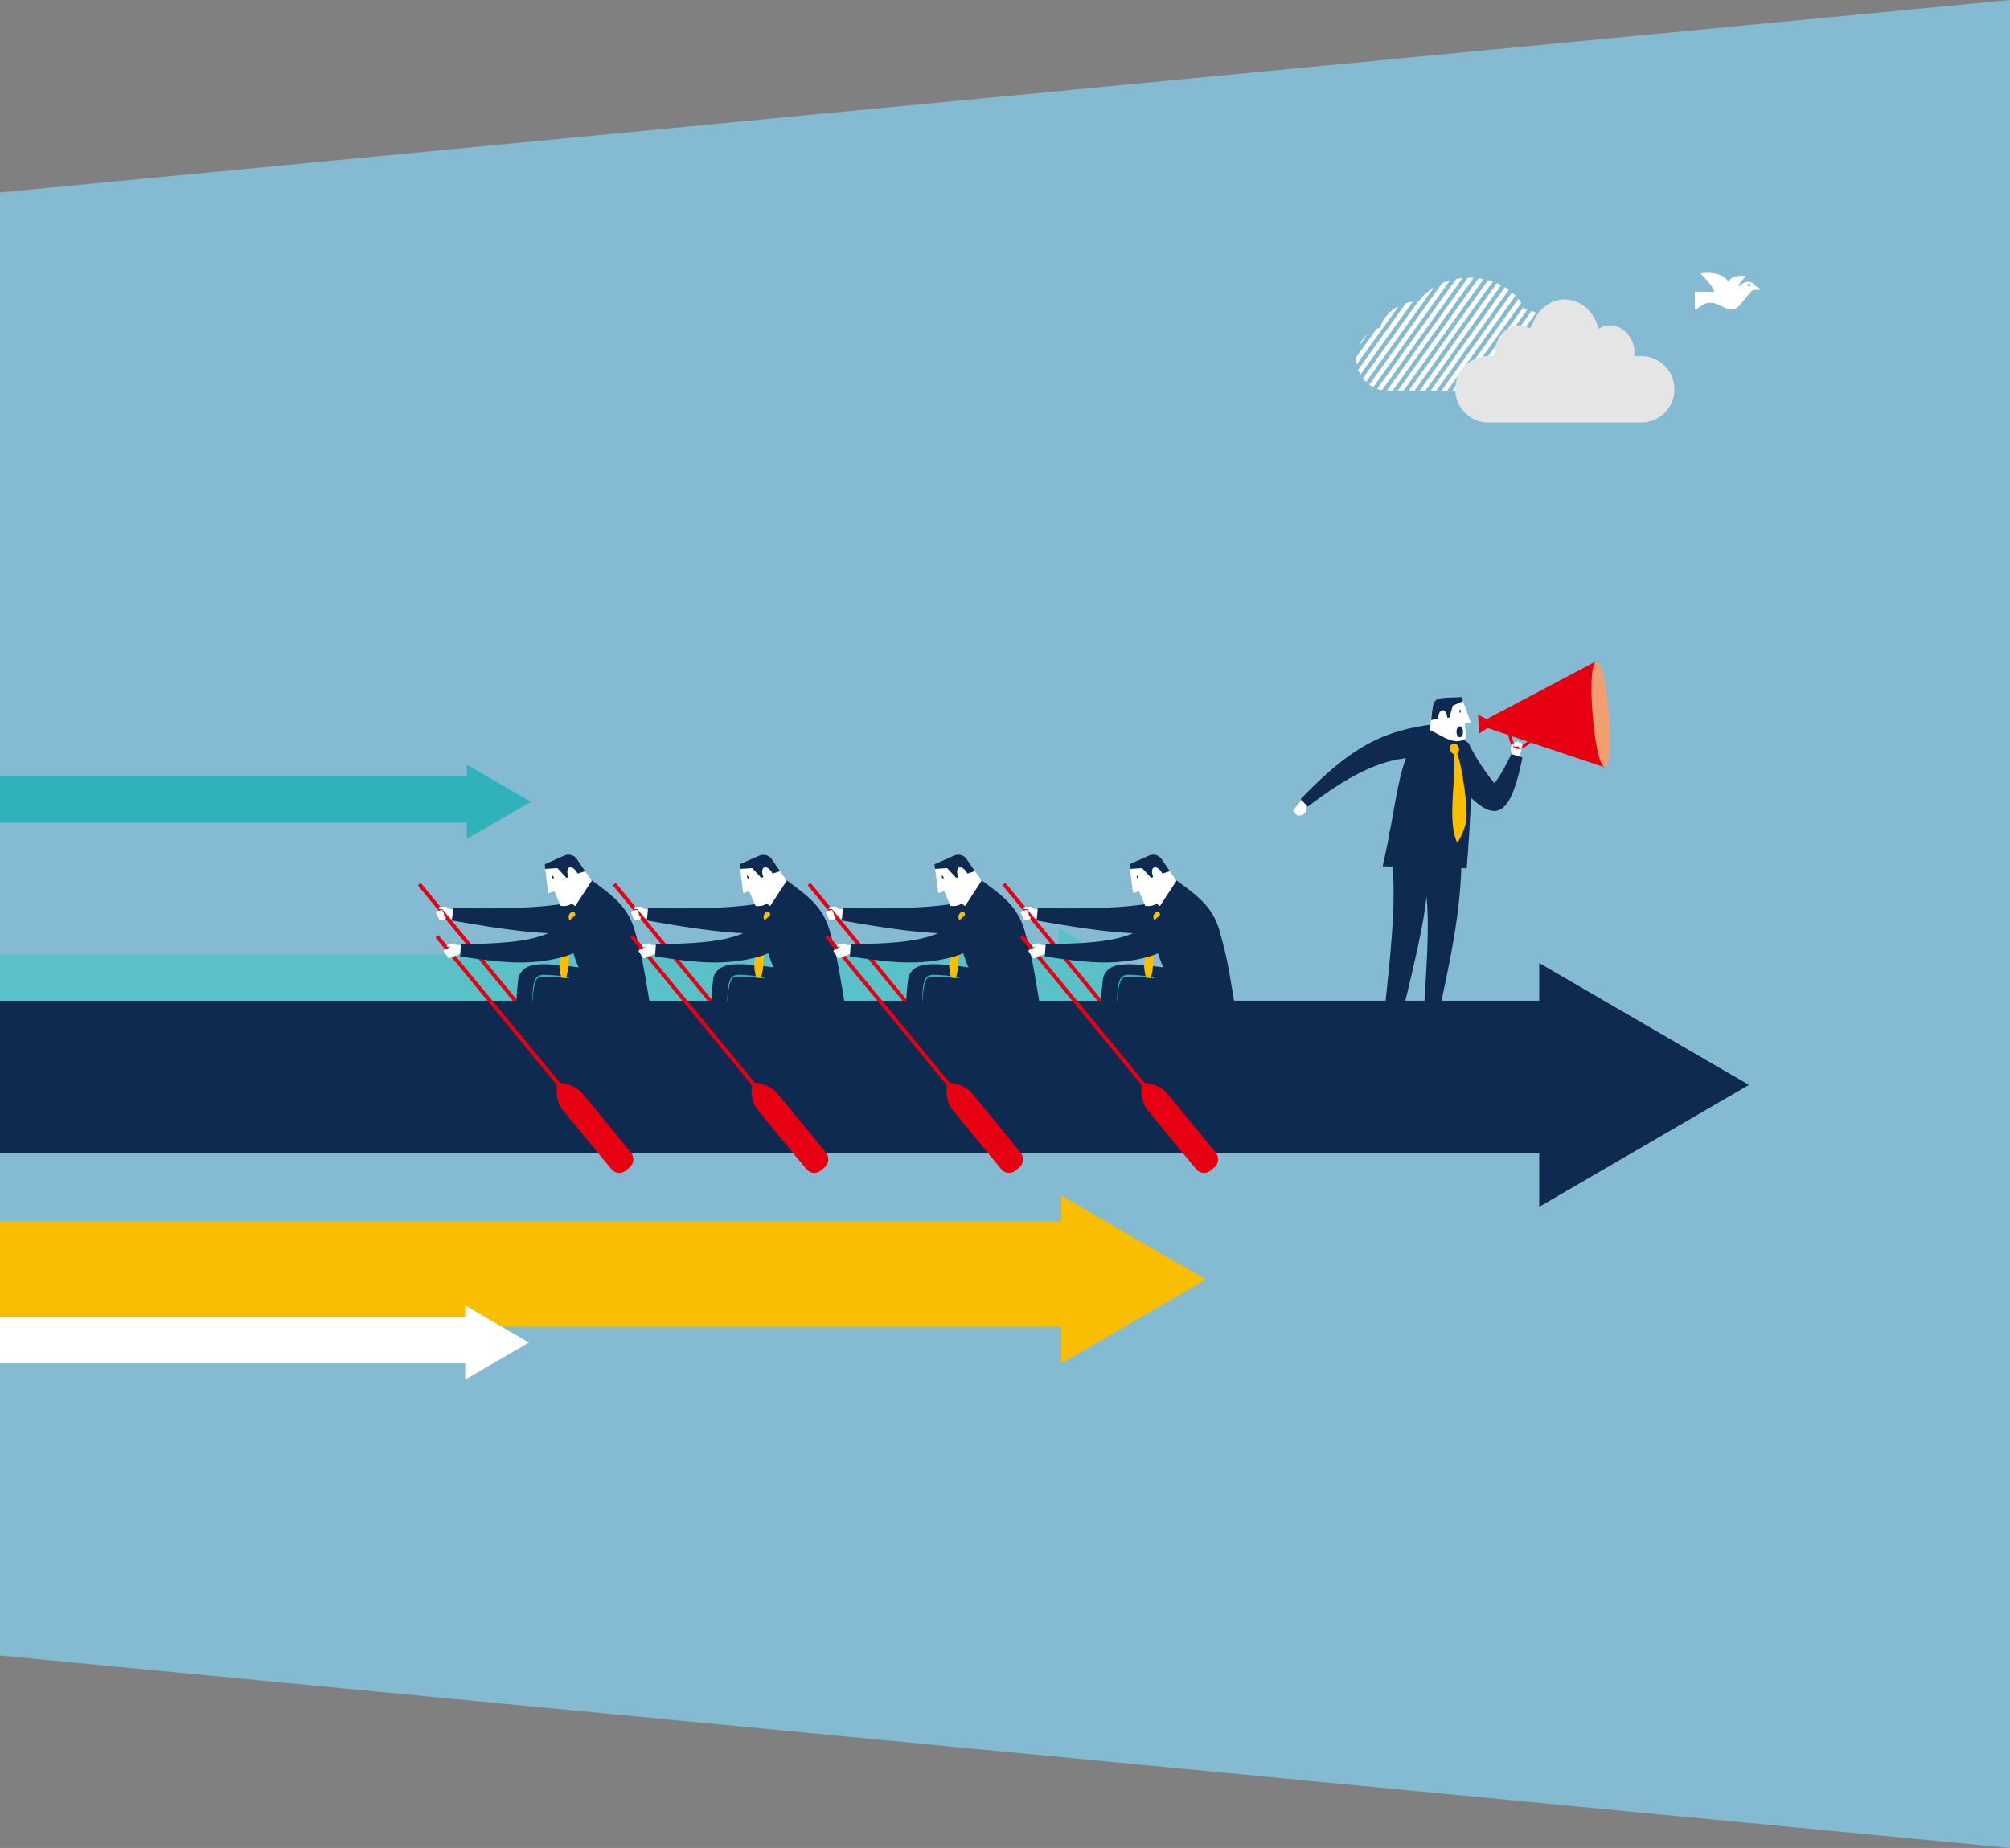 <svg xmlns="http://www.w3.org/2000/svg" xmlns:xlink="http://www.w3.org/1999/xlink" width="572" height="526" viewBox="0 0 572 526"><rect x="0" y="0" width="572" height="526" fill="#808080" stroke="none"/><defs><style>.a{fill:none;}.b{fill:#85bad3;}.c{fill:#fabe00;}.d{fill:#59c1c7;}.e{fill:#fff;}.f{fill:#2fb2b9;}.g{clip-path:url(#a);}.h{fill:#e5e5e6;}.i{fill:#e60012;}.j{fill:#0f2a51;}.k{fill:#f39e70;}</style><clipPath id="a"><path class="a" d="M452.26,102A9.15,9.15,0,0,0,441.78,93a11.61,11.61,0,0,0-8-5c-2-5.17-8.21-8.94-15.58-8.94-6.25,0-11.68,2.72-14.39,6.7-5.34,0-9.81,3.23-11.09,7.52a9.16,9.16,0,0,0,2.38,18h48.08A9.16,9.16,0,0,0,452.26,102Z"/></clipPath></defs><title>a05_illust</title><polygon class="b" points="0 471.22 572 526 572 0 0 54.78 0 471.22"/><polygon class="c" points="302 388.12 343.19 364.21 302 340.31 302 347.7 0 347.7 0 377.65 302 377.65 302 388.12"/><polygon class="d" points="301.21 312.04 342.3 288.13 301.21 264.22 301.21 271.62 0 271.62 0 301.56 301.21 301.56 301.21 312.04"/><polygon class="e" points="132.39 392.68 150.53 382.14 132.39 371.6 132.39 374.86 0 374.86 0 388.06 132.39 388.06 132.39 392.68"/><polygon class="f" points="132.87 238.77 151.07 228.23 132.87 217.69 132.87 220.94 0 220.94 0 234.15 132.87 234.15 132.87 238.77"/><path class="e" d="M500.82,82.12l-.93-.53a3.41,3.41,0,0,1-.79-.62,2.19,2.19,0,0,0-1.16-.77,3.47,3.47,0,0,0-2.39.75l-1,.6a5.42,5.42,0,0,1,.41-.72,15.06,15.06,0,0,1,1.84-2.08.11.11,0,0,0,0-.11.1.1,0,0,0-.08-.07c-.7-.09-2.93-.27-4.29.89a2.91,2.91,0,0,0-.58.74,4.37,4.37,0,0,0-.83-1c-2.16-1.85-5.74-1.56-6.85-1.42a.17.17,0,0,0-.09.28,24.58,24.58,0,0,1,2.93,3.32,9.89,9.89,0,0,1,.83,1.48.17.17,0,0,1,0,.16.2.2,0,0,1-.1.06h0L482.69,83a.36.36,0,0,0-.27.12.46.46,0,0,0-.11.3l0,4.35a.31.31,0,0,0,.13.27.24.24,0,0,0,.27,0s1.55-1.07,2-1.38a4.63,4.63,0,0,1,3.74-.15c.9.41,2.71,1.21,2.71,1.21A3.25,3.25,0,0,0,495,87L498.26,83a1.94,1.94,0,0,1,1.3-.51h1.17a.17.17,0,0,0,.16-.13A.21.21,0,0,0,500.82,82.12Zm-2.75-1a.37.37,0,1,1-.37-.37A.36.36,0,0,1,498.07,81.15Z"/><g class="g"><line class="e" x1="402.19" y1="74.73" x2="403.82" y2="74.73"/><polygon class="e" points="402.19 74.73 375.99 111.2 377.62 111.2 403.82 74.73 402.19 74.73"/><line class="e" x1="405.3" y1="74.73" x2="406.93" y2="74.73"/><polygon class="e" points="405.3 74.73 379.1 111.2 380.73 111.2 406.93 74.73 405.3 74.73"/><line class="e" x1="408.41" y1="74.73" x2="410.04" y2="74.73"/><polygon class="e" points="408.41 74.73 382.21 111.2 383.84 111.2 410.04 74.73 408.41 74.73"/><line class="e" x1="411.52" y1="74.73" x2="413.15" y2="74.73"/><polygon class="e" points="411.52 74.73 385.32 111.2 386.95 111.2 413.15 74.73 411.52 74.73"/><line class="e" x1="414.63" y1="74.73" x2="416.27" y2="74.73"/><polygon class="e" points="414.63 74.73 388.43 111.2 390.06 111.2 416.27 74.73 414.63 74.73"/><line class="e" x1="417.74" y1="74.73" x2="419.38" y2="74.73"/><polygon class="e" points="417.75 74.73 391.54 111.2 393.18 111.2 419.38 74.73 417.75 74.73"/><line class="e" x1="420.86" y1="74.73" x2="422.49" y2="74.73"/><polygon class="e" points="420.86 74.73 394.65 111.2 396.29 111.2 422.49 74.73 420.86 74.73"/><polygon class="e" points="423.97 74.73 397.76 111.2 399.4 111.2 425.6 74.73 423.97 74.73"/><line class="e" x1="423.97" y1="74.73" x2="425.6" y2="74.73"/><polygon class="e" points="427.08 74.73 400.88 111.2 402.51 111.2 428.71 74.73 427.08 74.73"/><line class="e" x1="427.08" y1="74.73" x2="428.71" y2="74.73"/><line class="e" x1="430.19" y1="74.73" x2="431.82" y2="74.73"/><polygon class="e" points="430.19 74.73 403.99 111.2 405.62 111.2 431.82 74.73 430.19 74.73"/><polygon class="e" points="433.3 74.73 407.1 111.2 408.73 111.2 434.94 74.73 433.3 74.73"/><line class="e" x1="433.3" y1="74.73" x2="434.94" y2="74.73"/><line class="e" x1="436.41" y1="74.73" x2="438.05" y2="74.73"/><polygon class="e" points="436.41 74.73 410.21 111.2 411.84 111.2 438.05 74.73 436.41 74.73"/><polygon class="e" points="439.52 74.73 413.32 111.2 414.95 111.2 441.16 74.73 439.52 74.73"/><line class="e" x1="439.53" y1="74.73" x2="441.16" y2="74.73"/><line class="e" x1="442.64" y1="74.73" x2="444.27" y2="74.73"/><polygon class="e" points="442.64 74.73 416.43 111.2 418.06 111.2 444.27 74.73 442.64 74.73"/><line class="e" x1="445.75" y1="74.73" x2="447.38" y2="74.73"/><polygon class="e" points="445.75 74.73 419.55 111.2 421.18 111.2 447.38 74.73 445.75 74.73"/><line class="e" x1="448.86" y1="74.73" x2="450.49" y2="74.73"/><polygon class="e" points="448.86 74.73 422.65 111.2 424.29 111.2 450.49 74.73 448.86 74.73"/><polygon class="e" points="451.97 74.73 425.77 111.2 427.4 111.2 453.6 74.73 451.97 74.73"/><line class="e" x1="451.97" y1="74.73" x2="453.6" y2="74.73"/><line class="e" x1="455.08" y1="74.73" x2="456.72" y2="74.73"/><polygon class="e" points="455.08 74.73 428.88 111.2 430.51 111.2 456.72 74.73 455.08 74.73"/><line class="e" x1="458.19" y1="74.73" x2="459.83" y2="74.73"/><polygon class="e" points="458.19 74.73 431.99 111.2 433.62 111.2 459.83 74.73 458.19 74.73"/><line class="e" x1="461.3" y1="74.73" x2="462.94" y2="74.73"/><polygon class="e" points="461.3 74.73 435.1 111.2 436.74 111.2 462.94 74.73 461.3 74.73"/><line class="e" x1="464.42" y1="74.73" x2="466.05" y2="74.73"/><polygon class="e" points="464.42 74.73 438.21 111.2 439.85 111.2 466.05 74.73 464.42 74.73"/><line class="e" x1="467.53" y1="74.73" x2="469.16" y2="74.73"/><polygon class="e" points="467.53 74.73 441.32 111.2 442.96 111.2 469.16 74.73 467.53 74.73"/><polygon class="e" points="470.64 74.73 444.44 111.2 446.07 111.2 472.27 74.73 470.64 74.73"/><line class="e" x1="470.64" y1="74.73" x2="472.27" y2="74.73"/><line class="e" x1="473.75" y1="74.73" x2="475.39" y2="74.73"/><polygon class="e" points="473.75 74.73 447.55 111.2 449.18 111.2 475.38 74.73 473.75 74.73"/></g><path class="h" d="M467.29,101.36h-2.2c0-.25.07-.49.07-.74,0-4.4-3.15-8-7-8a6.32,6.32,0,0,0-3.3,1c-1.09-4.81-4.94-8.38-9.57-8.38s-8.48,3.57-9.57,8.38a6.36,6.36,0,0,0-3.3-1c-3.89,0-7,3.56-7,8,0,.25,0,.49.07.74h-2.2a9.45,9.45,0,0,0,0,18.89h44.08a9.45,9.45,0,0,0,0-18.89Z"/><polygon class="e" points="128.53 261.15 127.5 258.58 124.94 259.22 125.53 261.92 128.53 261.15"/><polygon class="e" points="130.22 261.81 130 259.05 127.54 258.62 126.06 259.05 126.78 261.6 127.96 261.3 130.22 261.81"/><path class="e" d="M126.82,259.72a.83.83,0,0,0,.76-.88h0a.83.83,0,0,0-.89-.76h-.06a.82.82,0,0,0-.76.88h0a.82.82,0,0,0,.88.76Z"/><path class="i" d="M160.5,296.18c-2.24-2.55-6.06-2.75-6.14-2.76l-34.41-41.84a.38.38,0,0,0-.54-.05l-.24.2a.38.38,0,0,0-.05.54l34.4,41.82h0a10.59,10.59,0,0,0,.51,5.15h9.05C161.89,297.81,161,296.7,160.5,296.18Z"/><path class="j" d="M185.69,290.36c-2.88-17.48-2.9-17.6-5-25.28-2-7.22-6.65-10.32-12.49-14.65l-4.42,6.23c-7.4,1.39-15.14,2.17-34.84,1.83l-.33,3.5c16.2,2.9,24.55,3.79,33.51,3.79a29.39,29.39,0,0,0,2.56,9.56c-7.44-.92-12.79-1.58-15.49.45l-.31.27a5,5,0,0,0-.38.41,4.61,4.61,0,0,0-.66,1,5,5,0,0,0-.25.64c0,.11-.07.22-.09.33-.07.29,0,.09,0,.16v.08l-.08.63c-.06.4-.11.9-.16,1.38l-.08.72-.05.67-.1,1.32a192,192,0,0,0-.13,20.27c.06.79.09,1.39.15,1.86s.07.69.07.69h0l0,.23,6.18,1,.46-1.91c.31-1.21.77-2.93,1.43-4.93s1.53-4.28,2.6-6.79a49.47,49.47,0,0,0,2-5.32c2.4.61,5.52,1.64,8.58,2.76,0,1,0,2.13-.13,3.28l5.34-1.28c.8.33,1.55.64,2.23.94l.4.19.76-1.94Z"/><path class="e" d="M126.69,258.73a.32.32,0,0,0,.3-.34h0a.34.34,0,0,0-.35-.31l-1.49.07a.33.33,0,0,0-.3.35h0a.32.32,0,0,0,.35.3Z"/><path class="e" d="M124.5,260.16a.41.41,0,0,1-.11-.81l1.14-.32a.41.41,0,0,1,.23.79l-1.14.32Z"/><path class="e" d="M124.8,260.8a.41.41,0,0,1-.11-.81l1.14-.32a.41.41,0,0,1,.22.79l-1.14.32Z"/><path class="e" d="M125.06,261.34a.41.41,0,0,1-.12-.81l1-.31a.41.41,0,1,1,.23.79l-1,.31Z"/><path class="e" d="M125.36,261.95a.41.41,0,0,1-.12-.81l1.12-.33a.41.41,0,1,1,.23.79l-1.12.33Z"/><polygon class="e" points="183.99 261.15 182.97 258.58 180.41 259.22 181 261.92 183.99 261.15"/><polygon class="e" points="185.69 261.81 185.46 259.05 183.01 258.62 181.53 259.05 182.25 261.6 183.43 261.3 185.69 261.81"/><path class="e" d="M182.28,259.72a.83.83,0,0,0,.76-.88h0a.83.83,0,0,0-.89-.76h-.06a.82.82,0,0,0-.76.88h0a.82.82,0,0,0,.88.76Z"/><path class="i" d="M216,296.18c-2.24-2.55-6.06-2.75-6.14-2.76l-34.42-41.84a.38.38,0,0,0-.54-.05l-.24.2a.38.38,0,0,0-.05.54L209,294.09h0a10.59,10.59,0,0,0,.51,5.15h9C217.35,297.81,216.42,296.7,216,296.18Z"/><path class="j" d="M241.16,290.36c-2.88-17.48-2.9-17.6-5-25.28-2-7.22-6.65-10.32-12.49-14.65l-4.42,6.23c-7.4,1.39-15.14,2.17-34.84,1.83l-.33,3.5c16.2,2.9,24.55,3.79,33.51,3.79a29.4,29.4,0,0,0,2.56,9.56c-7.44-.92-12.78-1.58-15.49.45l-.31.27a5,5,0,0,0-.38.41,4.6,4.6,0,0,0-.66,1,4.93,4.93,0,0,0-.25.64c0,.11-.07.22-.09.33-.06.29,0,.09,0,.16v.08l-.08.63c-.06.4-.11.9-.16,1.38l-.08.72-.05.67-.1,1.32a192,192,0,0,0-.13,20.27c.06.79.09,1.39.15,1.86l.07.69h0l0,.23,6.18,1,.47-1.91c.31-1.21.77-2.93,1.43-4.93s1.53-4.28,2.61-6.79a49.47,49.47,0,0,0,2-5.32c2.4.61,5.52,1.64,8.58,2.76,0,1,0,2.13-.13,3.28l5.34-1.28c.8.33,1.55.64,2.23.94l.4.19.76-1.94Z"/><path class="e" d="M182.15,258.73a.32.32,0,0,0,.3-.34h0a.34.34,0,0,0-.35-.31l-1.49.07a.33.33,0,0,0-.3.35h0a.32.32,0,0,0,.35.3Z"/><polygon class="e" points="239.46 261.15 238.44 258.58 235.88 259.22 236.46 261.92 239.46 261.15"/><polygon class="e" points="241.16 261.81 240.93 259.05 238.47 258.62 237 259.05 237.72 261.6 238.89 261.3 241.16 261.81"/><path class="e" d="M237.75,259.72a.83.83,0,0,0,.76-.88h0a.83.83,0,0,0-.89-.76h-.06a.82.82,0,0,0-.76.88h0a.82.82,0,0,0,.88.76Z"/><path class="i" d="M271.43,296.18c-2.24-2.55-6.06-2.75-6.14-2.76l-34.41-41.84a.38.38,0,0,0-.54-.05l-.24.2a.38.38,0,0,0-.05.54l34.4,41.82h0a10.59,10.59,0,0,0,.51,5.15h9C272.82,297.81,271.89,296.7,271.43,296.18Z"/><path class="j" d="M296.63,290.36c-2.88-17.48-2.9-17.6-5-25.28-2-7.22-6.65-10.32-12.49-14.65l-4.42,6.23c-7.4,1.39-15.14,2.17-34.84,1.83l-.33,3.5c16.2,2.9,24.55,3.79,33.51,3.79a29.4,29.4,0,0,0,2.56,9.56c-7.44-.92-12.78-1.58-15.49.45l-.31.27a5,5,0,0,0-.38.41,4.58,4.58,0,0,0-.66,1,5,5,0,0,0-.25.64c0,.11-.07.22-.09.33-.06.29,0,.09,0,.16v.08l-.08.63c-.06.4-.11.9-.16,1.38l-.08.72-.05.67-.1,1.32a192,192,0,0,0-.13,20.27c.06.79.09,1.39.15,1.86l.07.69h0l0,.23,6.18,1,.46-1.91c.31-1.21.77-2.93,1.43-4.93s1.53-4.28,2.6-6.79a49.48,49.48,0,0,0,2-5.32c2.39.61,5.52,1.64,8.58,2.76,0,1,0,2.13-.13,3.28l5.34-1.28c.8.33,1.55.64,2.23.94l.4.19.76-1.94Z"/><polygon class="e" points="294.93 261.15 293.9 258.58 291.34 259.22 291.93 261.92 294.93 261.15"/><polygon class="e" points="296.63 261.81 296.39 259.05 293.94 258.62 292.46 259.05 293.18 261.6 294.36 261.3 296.63 261.81"/><path class="e" d="M293.22,259.72a.83.83,0,0,0,.76-.88h0a.83.83,0,0,0-.89-.76H293a.82.82,0,0,0-.76.88h0a.82.82,0,0,0,.88.76Z"/><path class="i" d="M326.9,296.18c-2.24-2.55-6.06-2.75-6.14-2.76l-34.41-41.84a.38.38,0,0,0-.26-.14.38.38,0,0,0-.28.09l-.24.2a.38.38,0,0,0-.05.54l34.4,41.82h0a10.58,10.58,0,0,0,.51,5.15h9.05C328.29,297.81,327.36,296.7,326.9,296.18Z"/><path class="j" d="M352.09,290.36c-2.88-17.48-2.9-17.6-5-25.28-2-7.22-6.65-10.32-12.49-14.65l-4.42,6.23c-7.4,1.39-15.14,2.17-34.84,1.83L295,262c16.2,2.9,24.55,3.79,33.51,3.79a29.37,29.37,0,0,0,2.56,9.56c-7.44-.92-12.79-1.58-15.49.45l-.31.27a5.1,5.1,0,0,0-.38.41,4.62,4.62,0,0,0-.66,1,5.07,5.07,0,0,0-.25.64c0,.11-.07.22-.09.33-.07.29,0,.09,0,.16v.08l-.08.63c-.06.4-.11.9-.16,1.38l-.08.72-.05.67-.1,1.32a192,192,0,0,0-.13,20.27c.06.79.09,1.39.15,1.86s.07.69.07.69h0l0,.23,6.18,1,.47-1.91c.31-1.21.77-2.93,1.43-4.93s1.53-4.28,2.6-6.79a49.46,49.46,0,0,0,2-5.32c2.39.61,5.52,1.64,8.58,2.76,0,1,0,2.13-.13,3.28l5.34-1.28c.8.33,1.55.64,2.23.94l.4.19.76-1.94Z"/><path class="e" d="M293.09,258.73a.32.32,0,0,0,.3-.34h0a.34.34,0,0,0-.35-.31l-1.49.07a.33.33,0,0,0-.3.35h0a.32.32,0,0,0,.35.3Z"/><path class="f" d="M162,278.47c-9.75-.94-9.05-.33-9.66,1.22-1,2.59-.8,8.77-.87,9.38h-.15s.15-3.29.19-5.09c.23-7.23,1.71-6.62,5.51-6.43.11,0,4.73.43,4.73.54Z"/><path class="c" d="M163.76,260.75c-.06-1.85-1.35-1.42-1.85-.3a1.64,1.64,0,0,0,.28,1.59c-.28,2-2.9,10.21-3,12.37a12.4,12.4,0,0,0,.57,3.85s1.17.13,1.36.12a22.67,22.67,0,0,0,.68-4.45c.08-2.16,1.64-9.74,1.17-11.82A1.4,1.4,0,0,0,163.76,260.75Z"/><path class="e" d="M156,254.21,155,246.05l5.55-2.54a2.91,2.91,0,0,1,3.61,1l4.08,6c-2.78,3.49-4.5,8-8.7,7.32l-1.78-4.15Z"/><path class="j" d="M157.52,249.59c.1.23.09.45,0,.5s-.27-.11-.38-.33-.09-.46,0-.5S157.43,249.36,157.52,249.59Z"/><path class="j" d="M161.2,249.89l.58-.28c-.51-1.21-.43-2.39.21-2.69s1.75.45,2.38,1.74v0l2.16-.69-2.35-3.45a2.94,2.94,0,0,0-3.64-1L155,246l.17,1.32,3.45-.22Z"/><polygon class="e" points="167.53 249.41 168.4 250.7 163.68 257.91 161.52 256.32 167.53 249.41"/><path class="f" d="M217.48,278.47c-9.75-.94-9.05-.33-9.66,1.22-1,2.59-.8,8.77-.87,9.38h-.15s.15-3.29.19-5.09c.23-7.23,1.71-6.62,5.51-6.43.11,0,4.73.43,4.73.54Z"/><path class="e" d="M180,260.16a.41.41,0,0,1-.11-.81L181,259a.41.41,0,0,1,.23.79l-1.14.32Z"/><path class="e" d="M180.26,260.8a.41.41,0,0,1-.11-.81l1.14-.32a.41.41,0,1,1,.22.79l-1.14.32Z"/><path class="e" d="M180.53,261.34a.41.41,0,0,1-.12-.81l1-.31a.41.41,0,1,1,.23.79l-1,.31Z"/><path class="e" d="M180.83,261.95a.41.41,0,0,1-.12-.81l1.12-.33a.41.41,0,1,1,.23.79l-1.12.33Z"/><path class="c" d="M219.23,260.75c-.05-1.85-1.35-1.42-1.85-.3a1.64,1.64,0,0,0,.28,1.59c-.28,2-2.9,10.21-3,12.37a12.42,12.42,0,0,0,.57,3.85s1.17.13,1.36.12a22.61,22.61,0,0,0,.68-4.45c.08-2.16,1.64-9.74,1.17-11.82A1.4,1.4,0,0,0,219.23,260.75Z"/><path class="e" d="M211.5,254.21l-1.05-8.15,5.55-2.54a2.91,2.91,0,0,1,3.61,1l4.08,6c-2.78,3.49-4.5,8-8.7,7.32l-1.78-4.15Z"/><path class="j" d="M213,249.59c.1.23.09.45,0,.5s-.27-.11-.38-.33-.09-.46,0-.5S212.9,249.36,213,249.59Z"/><path class="j" d="M216.67,249.89l.58-.28c-.51-1.21-.43-2.39.21-2.69s1.75.45,2.38,1.74v0L222,248l-2.35-3.45a2.94,2.94,0,0,0-3.64-1L210.45,246l.17,1.32,3.45-.22Z"/><polygon class="e" points="223 249.41 223.87 250.7 219.15 257.91 216.99 256.32 223 249.41"/><path class="f" d="M272.95,278.47c-9.75-.94-9.05-.33-9.66,1.22-1,2.59-.8,8.77-.87,9.38h-.15s.15-3.29.19-5.09c.23-7.23,1.71-6.62,5.51-6.43.11,0,4.73.43,4.73.54Z"/><path class="e" d="M237.62,258.73a.32.32,0,0,0,.3-.34h0a.34.34,0,0,0-.35-.31l-1.49.07a.33.33,0,0,0-.3.35h0a.32.32,0,0,0,.35.3Z"/><path class="e" d="M235.43,260.16a.41.41,0,0,1-.11-.81l1.14-.32a.41.41,0,0,1,.23.79l-1.14.32Z"/><path class="e" d="M235.73,260.8a.41.41,0,0,1-.11-.81l1.14-.32a.41.41,0,0,1,.22.79l-1.14.32Z"/><path class="e" d="M236,261.34a.41.41,0,0,1-.12-.81l1-.31a.41.41,0,1,1,.23.79l-1,.31Z"/><path class="e" d="M236.29,261.95a.41.41,0,0,1-.12-.81l1.12-.33a.41.41,0,1,1,.23.79l-1.12.33Z"/><path class="c" d="M274.69,260.75c-.05-1.85-1.35-1.42-1.85-.3a1.64,1.64,0,0,0,.28,1.59c-.28,2-2.9,10.21-3,12.37a12.44,12.44,0,0,0,.57,3.85s1.17.13,1.36.12a22.59,22.59,0,0,0,.68-4.45c.08-2.16,1.64-9.74,1.17-11.82A1.4,1.4,0,0,0,274.69,260.75Z"/><path class="e" d="M267,254.21l-1.05-8.16,5.55-2.54a2.91,2.91,0,0,1,3.61,1l4.08,6c-2.78,3.49-4.5,8-8.7,7.32l-1.78-4.15Z"/><path class="j" d="M268.46,249.59c.1.23.09.45,0,.5s-.27-.11-.38-.33-.09-.46,0-.5S268.36,249.36,268.46,249.59Z"/><path class="j" d="M272.13,249.89l.58-.28c-.51-1.21-.43-2.39.21-2.69s1.75.45,2.38,1.74v0l2.16-.69-2.35-3.45a2.94,2.94,0,0,0-3.64-1L265.92,246l.17,1.32,3.45-.22Z"/><polygon class="e" points="278.46 249.41 279.33 250.7 274.62 257.91 272.45 256.32 278.46 249.41"/><path class="f" d="M328.41,278.47c-9.75-.94-9.05-.33-9.66,1.22-1,2.59-.8,8.77-.87,9.38h-.15s.15-3.29.19-5.09c.23-7.23,1.71-6.62,5.51-6.43.11,0,4.72.43,4.72.54Z"/><path class="e" d="M290.9,260.16a.41.41,0,0,1-.11-.81l1.14-.32a.41.41,0,0,1,.23.79l-1.14.32Z"/><path class="e" d="M291.2,260.8a.41.41,0,0,1-.11-.81l1.14-.32a.41.41,0,1,1,.22.79l-1.14.32Z"/><path class="e" d="M291.46,261.34a.41.41,0,0,1-.12-.81l1-.31a.41.41,0,1,1,.23.79l-1,.31Z"/><path class="e" d="M291.76,261.95a.41.41,0,0,1-.12-.81l1.12-.33a.41.41,0,1,1,.23.79l-1.12.33Z"/><path class="c" d="M330.16,260.75c-.05-1.85-1.35-1.42-1.85-.3a1.64,1.64,0,0,0,.28,1.59c-.28,2-2.9,10.21-3,12.37a12.44,12.44,0,0,0,.57,3.85s1.17.13,1.36.12a22.59,22.59,0,0,0,.68-4.45c.08-2.16,1.64-9.74,1.17-11.82A1.4,1.4,0,0,0,330.16,260.75Z"/><path class="e" d="M322.43,254.21l-1.05-8.15,5.55-2.54a2.91,2.91,0,0,1,3.61,1l4.08,6c-2.78,3.49-4.5,8-8.7,7.32l-1.78-4.15Z"/><path class="j" d="M323.93,249.59c.1.23.09.45,0,.5s-.27-.11-.38-.33-.09-.46,0-.5S323.83,249.36,323.93,249.59Z"/><path class="j" d="M327.6,249.89l.58-.28c-.51-1.21-.43-2.39.21-2.69s1.75.45,2.38,1.74v0l2.16-.69-2.35-3.45a2.94,2.94,0,0,0-3.64-1L321.39,246l.17,1.32,3.45-.22Z"/><polygon class="e" points="333.93 249.41 334.8 250.7 330.08 257.91 327.92 256.32 333.93 249.41"/><rect class="j" y="284.85" width="442.16" height="43.45"/><path class="i" d="M179.11,332.34a3.05,3.05,0,0,0,.43-4.29c-3.85-4.73-12.31-15.07-14-17.05-2.24-2.55-6.06-2.75-6.14-2.76L124.94,266.4a.38.38,0,0,0-.54-.05l-.24.2a.38.38,0,0,0-.05.54l34.4,41.82h0s-.71,4,1.38,6.7c1.62,2.1,10.26,12.53,14.11,17.18a2.92,2.92,0,0,0,4.1.39Z"/><polygon class="e" points="131.21 271.35 129.83 268.96 127.38 269.96 128.36 272.55 131.21 271.35"/><polygon class="e" points="132.99 271.76 132.36 269.06 129.87 268.99 128.47 269.63 129.55 272.05 130.67 271.59 132.99 271.76"/><path class="e" d="M129.31,270.19a.83.83,0,0,0,.63-1h0a.83.83,0,0,0-1-.62l-.06,0a.82.82,0,0,0-.63,1h0a.82.82,0,0,0,1,.62Z"/><path class="e" d="M129,269.22a.32.32,0,0,0,.25-.38h0a.34.34,0,0,0-.39-.25l-1.46.29a.33.33,0,0,0-.25.39h0a.32.32,0,0,0,.39.25Z"/><path class="e" d="M126.72,271.13a.41.41,0,0,1-.17-.79l1.08-.48a.41.41,0,0,1,.34.75l-1.08.48A.41.41,0,0,1,126.72,271.13Z"/><path class="e" d="M127.11,271.71a.41.41,0,0,1-.17-.79l1.08-.48a.41.41,0,1,1,.34.75l-1.08.48A.41.41,0,0,1,127.11,271.71Z"/><path class="e" d="M127.45,272.22a.41.41,0,0,1-.17-.79l1-.46a.41.41,0,1,1,.35.75l-1,.46A.42.42,0,0,1,127.45,272.22Z"/><path class="e" d="M127.83,272.77a.41.41,0,0,1-.17-.79l1.06-.48a.41.41,0,1,1,.34.75l-1.06.48A.41.41,0,0,1,127.83,272.77Z"/><path class="j" d="M175.08,263.14c-2.71,2.47-6.81,6.38-13,8.64l-1.06.39c-10.44,3-19.32,1.66-30.09.08l.24-3.51c21.08-.22,27.86-1.91,36.35-12.52Z"/><path class="i" d="M234.58,332.34a3.05,3.05,0,0,0,.43-4.29C231.15,323.33,222.7,313,221,311c-2.24-2.55-6.06-2.75-6.14-2.76L180.41,266.4a.38.38,0,0,0-.54-.05l-.24.2a.38.38,0,0,0-.05.54L214,308.91h0s-.71,4,1.38,6.7c1.62,2.1,10.26,12.53,14.11,17.18a2.92,2.92,0,0,0,4.1.39Z"/><polygon class="e" points="186.68 271.35 185.29 268.96 182.85 269.96 183.82 272.55 186.68 271.35"/><polygon class="e" points="188.46 271.76 187.83 269.06 185.34 268.99 183.94 269.63 185.02 272.05 186.14 271.59 188.46 271.76"/><path class="e" d="M184.78,270.19a.83.83,0,0,0,.63-1h0a.83.83,0,0,0-1-.62l-.06,0a.82.82,0,0,0-.63,1h0a.82.82,0,0,0,1,.62Z"/><path class="e" d="M184.5,269.22a.32.32,0,0,0,.25-.38h0a.34.34,0,0,0-.39-.25l-1.46.29a.33.33,0,0,0-.25.39h0a.32.32,0,0,0,.39.25Z"/><path class="e" d="M182.19,271.13a.41.41,0,0,1-.17-.79l1.08-.48a.41.41,0,0,1,.34.75l-1.08.48A.41.41,0,0,1,182.19,271.13Z"/><path class="e" d="M182.57,271.71a.41.41,0,0,1-.17-.79l1.08-.48a.41.41,0,1,1,.34.75l-1.08.48A.41.41,0,0,1,182.57,271.71Z"/><path class="e" d="M182.92,272.22a.41.41,0,0,1-.17-.79l1-.46a.41.41,0,1,1,.35.75l-1,.46A.42.42,0,0,1,182.92,272.22Z"/><path class="e" d="M183.3,272.77a.41.41,0,0,1-.17-.79l1.06-.48a.41.41,0,0,1,.34.75l-1.06.48A.41.41,0,0,1,183.3,272.77Z"/><path class="j" d="M230.55,263.14c-2.71,2.47-6.81,6.38-13,8.64l-1.06.39c-10.44,3-19.32,1.66-30.08.08l.24-3.51c21.08-.22,27.86-1.91,36.35-12.52Z"/><path class="i" d="M290,332.34a3.05,3.05,0,0,0,.43-4.29c-3.85-4.73-12.31-15.07-14-17.05-2.24-2.55-6.06-2.75-6.14-2.76L235.88,266.4a.39.39,0,0,0-.26-.14.38.38,0,0,0-.28.09l-.24.2a.38.38,0,0,0-.05.54l34.4,41.82h0s-.71,4,1.38,6.7c1.62,2.1,10.26,12.53,14.11,17.18a2.92,2.92,0,0,0,4.1.39Z"/><polygon class="e" points="242.14 271.35 240.76 268.96 238.32 269.96 239.29 272.55 242.14 271.35"/><polygon class="e" points="243.92 271.76 243.29 269.06 240.8 268.99 239.4 269.63 240.48 272.05 241.6 271.59 243.92 271.76"/><path class="e" d="M240.25,270.19a.83.83,0,0,0,.63-1h0a.83.83,0,0,0-1-.62l-.06,0a.82.82,0,0,0-.63,1h0a.82.82,0,0,0,1,.62Z"/><path class="e" d="M240,269.22a.32.32,0,0,0,.25-.38h0a.34.34,0,0,0-.39-.25l-1.46.29a.33.33,0,0,0-.25.39h0a.32.32,0,0,0,.39.25Z"/><path class="e" d="M237.65,271.13a.41.41,0,0,1-.17-.79l1.08-.48a.41.41,0,0,1,.34.75l-1.08.48A.41.41,0,0,1,237.65,271.13Z"/><path class="e" d="M238,271.71a.41.41,0,0,1-.17-.79l1.08-.48a.41.41,0,1,1,.34.75l-1.08.48A.41.41,0,0,1,238,271.71Z"/><path class="e" d="M238.38,272.22a.41.41,0,0,1-.17-.79l1-.46a.41.41,0,0,1,.35.75l-1,.46A.42.42,0,0,1,238.38,272.22Z"/><path class="e" d="M238.76,272.77a.41.41,0,0,1-.17-.79l1.06-.48a.41.41,0,0,1,.34.75l-1.06.48A.41.41,0,0,1,238.76,272.77Z"/><path class="j" d="M286,263.14c-2.71,2.47-6.81,6.38-13,8.64l-1.06.39c-10.44,3-19.32,1.66-30.09.08l.24-3.51c21.08-.22,27.86-1.91,36.35-12.52Z"/><path class="i" d="M345.51,332.34a3.05,3.05,0,0,0,.43-4.29c-3.85-4.73-12.31-15.07-14-17.05-2.24-2.55-6.06-2.75-6.14-2.76L291.34,266.4a.38.38,0,0,0-.54-.05l-.24.2a.38.38,0,0,0-.05.54l34.4,41.82h0s-.71,4,1.38,6.7c1.62,2.1,10.26,12.53,14.11,17.18a2.92,2.92,0,0,0,4.1.39Z"/><polygon class="e" points="297.61 271.35 296.23 268.96 293.79 269.96 294.76 272.55 297.61 271.35"/><polygon class="e" points="299.39 271.76 298.76 269.06 296.27 268.99 294.87 269.63 295.95 272.05 297.07 271.59 299.39 271.76"/><path class="e" d="M295.71,270.19a.83.83,0,0,0,.63-1h0a.83.83,0,0,0-1-.62l-.06,0a.82.82,0,0,0-.63,1h0a.82.82,0,0,0,1,.62Z"/><path class="e" d="M295.44,269.22a.32.32,0,0,0,.25-.38h0a.34.34,0,0,0-.39-.25l-1.46.29a.33.33,0,0,0-.25.39h0a.32.32,0,0,0,.39.25Z"/><path class="e" d="M293.12,271.13a.41.41,0,0,1-.17-.79l1.08-.48a.41.41,0,0,1,.34.75l-1.08.48A.41.41,0,0,1,293.12,271.13Z"/><path class="e" d="M293.51,271.71a.41.41,0,0,1-.17-.79l1.08-.48a.41.41,0,1,1,.34.75l-1.08.48A.41.41,0,0,1,293.51,271.71Z"/><path class="e" d="M293.85,272.22a.41.41,0,0,1-.17-.79l1-.46a.41.41,0,1,1,.35.75l-1,.46A.42.42,0,0,1,293.85,272.22Z"/><path class="e" d="M294.23,272.77a.41.41,0,0,1-.17-.79l1.06-.48a.41.41,0,1,1,.34.75l-1.06.48A.41.41,0,0,1,294.23,272.77Z"/><path class="j" d="M341.48,263.14c-2.71,2.47-6.81,6.38-13,8.64l-1.06.39c-10.43,3-19.32,1.66-30.09.08l.24-3.51c21.08-.22,27.86-1.91,36.35-12.52Z"/><polygon class="j" points="438.03 343.5 438.03 274.12 497.72 308.81 438.03 343.5"/><polygon class="e" points="432.56 214.78 430.39 214.02 430.74 212.11 433.1 212.72 432.56 214.78"/><polygon class="e" points="432.41 215.41 430.21 214.83 430.75 212.77 432.94 213.35 432.41 215.41"/><path class="e" d="M430.61,214.07h0a.73.73,0,0,1,.06-1.47A.73.73,0,0,1,430.61,214.07Z"/><polygon class="e" points="369.99 228.31 371.62 229.94 370.45 231.5 368.61 229.92 369.99 228.31"/><rect class="e" x="369.51" y="228.23" width="2.12" height="2.27" transform="translate(-45.25 359.84) rotate(-49.18)"/><path class="e" d="M370.44,231h0c.39.34-.57,1.54-1,1.17h0C369,231.84,370,230.63,370.44,231Z"/><path class="e" d="M369.79,230.73h0c.4.34-.58,1.53-1,1.17h0C368.38,231.55,369.37,230.37,369.79,230.73Z"/><path class="e" d="M369.37,230.3h0c.4.36-.6,1.54-1,1.17h0C368,231.14,368.94,229.93,369.37,230.3Z"/><path class="e" d="M369.15,229.82h0c.4.34-.58,1.53-1,1.17h0C367.75,230.64,368.75,229.46,369.15,229.82Z"/><path class="e" d="M371.44,229.8h0a.73.73,0,0,1-.7,1.29h0A.73.73,0,0,1,371.44,229.8Z"/><path class="e" d="M371.65,230.41h0c.39.31-1,2-1.33,1.7h0C369.94,231.8,371.34,230.16,371.65,230.41Z"/><path class="j" d="M417.4,247.14l-23.94-.56c4.22-18.06,4.21-30.53,10.54-37.44,1.4-2.54,4.11-3.88,6.67-2.5l7.09,4.75C420.25,212.89,417.4,247.14,417.4,247.14Z"/><path class="j" d="M417.87,211.49a61.21,61.21,0,0,0,8.43,12.67,3,3,0,0,0-3.28.95c2.34-2.18,3.36-2.88,7.08-10.48l3.15,1c-3.88,19.07-8.66,21.14-23.47.82Z"/><path class="j" d="M409,215.55c-10.24-.33-18.7.15-36.86,14.07l-2-2.17c14.78-15.43,24-19.62,38.42-21.38Z"/><path class="j" d="M406.88,236.16c-.17,19.55-1.15,24.68-7.59,51.41l-5.18-.9c3.55-31.89,2.69-36.57,1.13-49.89Z"/><polygon class="j" points="401.71 289.45 394.81 288.95 395.02 285.93 397.69 285.75 398.12 287.07 401.55 288.86 401.71 289.45"/><path class="j" d="M415.62,235.85c1.28,17.74-2,33.15-5.9,51.35l-4.46-.64c1.74-26.88,1.78-33-3.21-48.14Z"/><polygon class="j" points="412.63 288.91 405.7 288.72 405.79 285.7 408.44 285.4 408.93 286.69 412.44 288.33 412.63 288.91"/><path class="c" d="M414.67,214.54a1.57,1.57,0,0,0,.47-1.72c-.58-2-3-1.34-2.42.69a1.66,1.66,0,0,0,1,1.16c.76,7.23-2,18.88,1,25.26a20.19,20.19,0,0,0,2.45-5.75C418,230.23,415.78,216.71,414.67,214.54Z"/><path class="e" d="M418.54,205.63l-2.62-7.19c-9.16.45-7.82-.71-9,9.38,3.79,1.7,7.08,4.63,10.27,2.28l-.31-4.19Z"/><path class="j" d="M415.56,202.87c.26,0,.2-.85-.06-.84S415.3,202.88,415.56,202.87Z"/><path class="j" d="M412.46,204.28h-.6c-.25-3-2.62-2.75-2.53.32,0,0,0,0,0,0l-2.07.35c.81-6.94.14-6.12,8.67-6.54l.42,1.17-2.93,1.29Z"/><path class="i" d="M456.68,218.41l-2.43-30.21-31.16,16.49-2.46-1.25c.17,3.3.11,2.07.28,5.37l2.42-1.57,5.95,2c.52,4.07,2.81,5.39,6.33,2.12Zm-26.51-8.89,4.51,1.51C432.27,213.1,430.74,212.78,430.17,209.52Z"/><path class="k" d="M457.83,203.15c1.64,19.94-2.95,20.54-4.6.38C451.59,183.54,456.18,183,457.83,203.15Z"/><path class="e" d="M431,212.55h0c-.51-.13-.15-1.64.39-1.49C431.84,211.06,431.55,212.7,431,212.55Z"/><path class="e" d="M431.68,212.51h0c-.55-.15-.08-1.61.38-1.49S432.22,212.65,431.68,212.51Z"/><path class="e" d="M432.25,212.72h0c-.52-.14-.14-1.64.38-1.49S432.84,212.86,432.25,212.72Z"/><path class="e" d="M432.65,213.05h0c-.54-.14-.14-1.49.39-1.49S433.12,213.17,432.65,213.05Z"/><path class="e" d="M430.15,213.62h0c-.48-.1.05-2.19.44-2.11S430.55,213.71,430.15,213.62Z"/><ellipse class="j" cx="415.42" cy="208.29" rx="0.93" ry="1.56"/></svg>